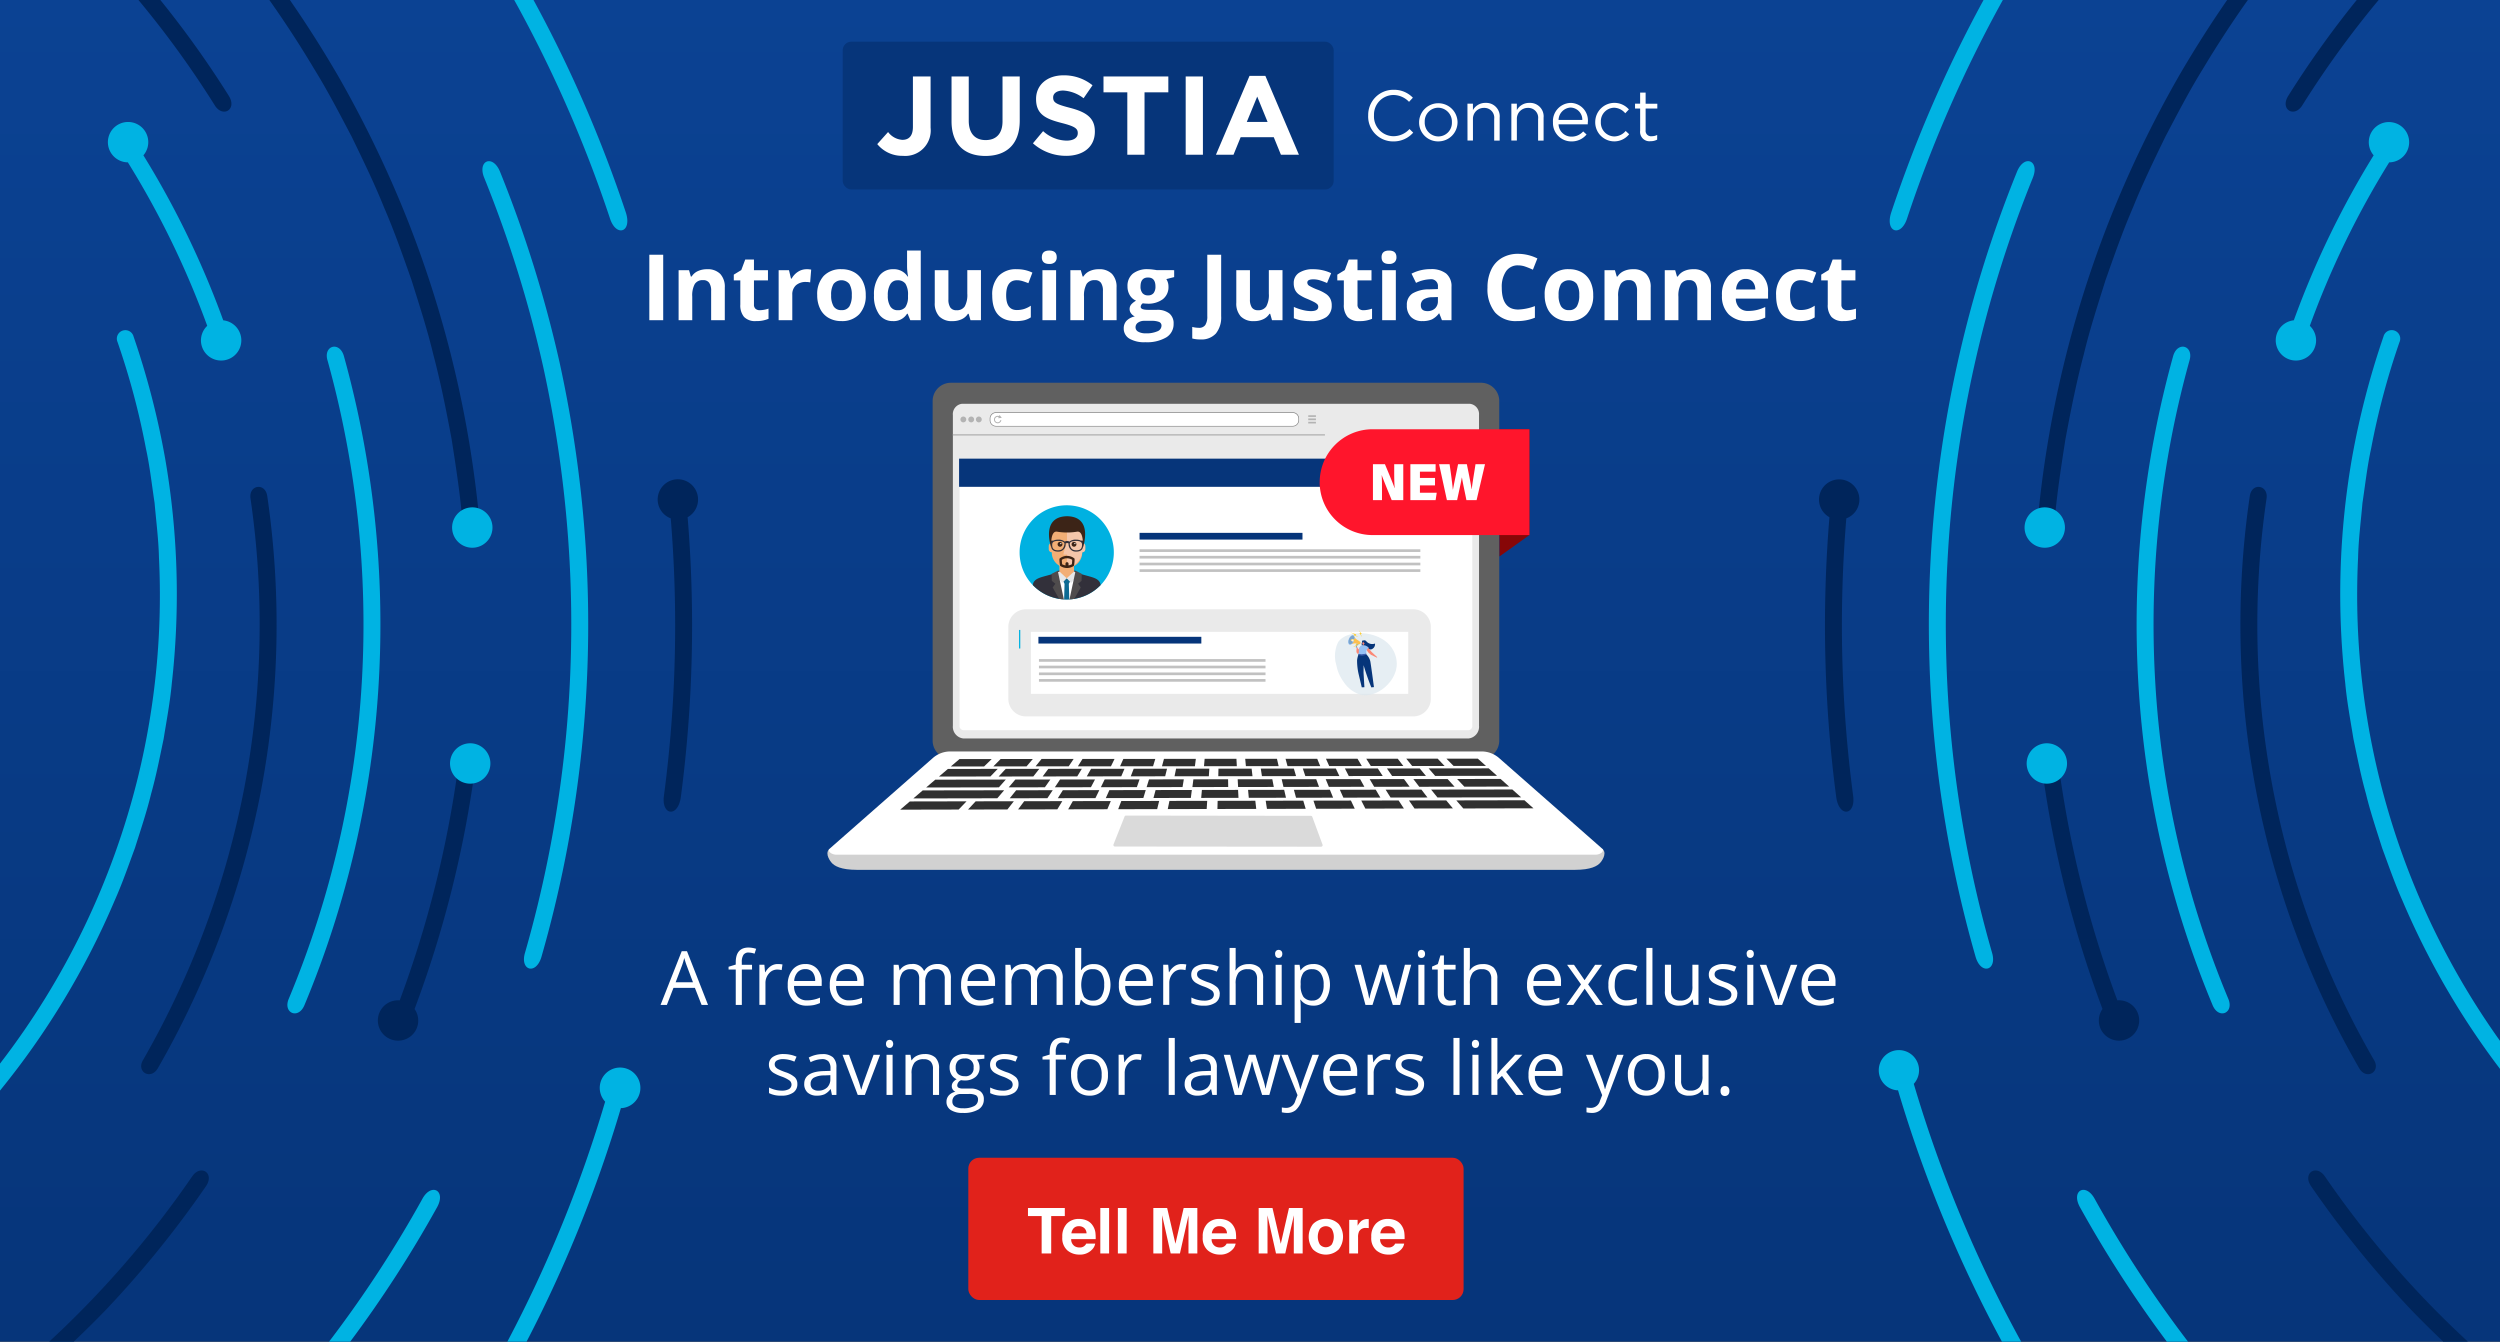 <svg xmlns="http://www.w3.org/2000/svg" viewBox="0 0 600 322"><rect x="0" y="0" width="600" height="322" fill="#333333" stroke="none"/><defs><linearGradient id="a" x1="300" y1="-3483.93" x2="300" y2="-3161.93" gradientTransform="matrix(1 0 0 -1 0 -3161.93)" gradientUnits="userSpaceOnUse"><stop offset="0" stop-color="#06357a"/><stop offset="1" stop-color="#0b4293"/></linearGradient></defs><path fill="url(#a)" d="M0 0h600v322H0z"/><path d="M487.868 42.7a285.441 285.441 0 0 0-9.794 185.9c1.314 4.288-2.564 5.508-3.905 1.128A289.447 289.447 0 0 1 484.1 41.167c1.756-4.229 5.491-2.625 3.767 1.529M525.485 86.5a236.823 236.823 0 0 0-8.223 77.234 232.216 232.216 0 0 0 17.529 75.979c1.443 3.4-2.272 5.044-3.752 1.562a236.224 236.224 0 0 1-17.835-77.3 240.869 240.869 0 0 1 8.366-78.566c1.079-3.623 4.972-2.451 3.915 1.093" fill="#00b3e3"/><path d="M543.973 119.635a208.815 208.815 0 0 0 25.78 134.752c1.7 2.817-1.773 4.931-3.521 2.032a212.888 212.888 0 0 1-26.281-137.367c.487-3.334 4.5-2.671 4.022.583" fill="#00255b"/><path d="M573.927 29.329a4.831 4.831 0 0 0-4.25 7.945 215.09 215.09 0 0 0-19.16 39.6 4.841 4.841 0 0 0-.073 9.622 4.843 4.843 0 0 0 5.385-4.233 4.82 4.82 0 0 0-1.471-4.061 211.188 211.188 0 0 1 19.046-39.236 4.833 4.833 0 0 0 .522-9.633z" fill="#00b3e3"/><path d="M441.981 115.086a4.842 4.842 0 0 0-2.916 9.047 315.4 315.4 0 0 0 1.643 67.264c.736 4.929 4.751 4.293 4.029-.539a311.389 311.389 0 0 1-1.617-66.451 4.825 4.825 0 0 0 3.1-3.933 4.845 4.845 0 0 0-4.239-5.388zM509.138 240.1a4.939 4.939 0 0 0-.971-.018 261.069 261.069 0 0 1-14.009-55.841h.009c-.473-4.07-4.513-3.612-4.029.539a265.216 265.216 0 0 0 14.462 57.384 4.789 4.789 0 0 0-.847 2.175 4.844 4.844 0 0 0 4.235 5.386 4.845 4.845 0 0 0 1.149-9.622z" fill="#00255b"/><path d="M116.225 42.7a290.674 290.674 0 0 1 14.131 45.279 292.732 292.732 0 0 1 6.342 46.67 284.831 284.831 0 0 1-10.679 93.951c-1.314 4.288 2.564 5.508 3.905 1.128a288.9 288.9 0 0 0 10.833-95.3 296.8 296.8 0 0 0-6.433-47.328 294.536 294.536 0 0 0-14.333-45.929c-1.755-4.229-5.491-2.625-3.766 1.529M78.608 86.5a236.85 236.85 0 0 1 8.223 77.234 232.194 232.194 0 0 1-17.531 75.98c-1.444 3.4 2.272 5.044 3.752 1.562a236.224 236.224 0 0 0 17.835-77.3 240.869 240.869 0 0 0-8.366-78.566c-1.079-3.623-4.972-2.451-3.915 1.093" fill="#00b3e3"/><path d="M60.12 119.635a209.715 209.715 0 0 1-1.5 69.51 211.358 211.358 0 0 1-24.28 65.242c-1.7 2.817 1.773 4.931 3.52 2.032a215.413 215.413 0 0 0 24.753-66.51 213.748 213.748 0 0 0 1.529-70.857c-.487-3.334-4.5-2.671-4.022.583" fill="#00255b"/><path d="M57.885 81.119a4.841 4.841 0 0 0-4.307-4.241 215.238 215.238 0 0 0-19.162-39.6 4.846 4.846 0 1 0-3.729 1.689A211 211 0 0 1 49.734 78.2a4.821 4.821 0 0 0-1.472 4.057 4.845 4.845 0 0 0 9.623-1.145z" fill="#00b3e3"/><path d="M167.5 119.322a4.845 4.845 0 1 0-6.524 5.084 311.462 311.462 0 0 1-1.617 66.452c-.723 4.832 3.293 5.468 4.029.539a315.463 315.463 0 0 0 1.643-67.264 4.843 4.843 0 0 0 2.469-4.811zm-57.567 64.922a261.113 261.113 0 0 1-14 55.841 4.935 4.935 0 0 0-.978.018 4.845 4.845 0 0 0 1.149 9.622 4.807 4.807 0 0 0 3.392-7.554 265.153 265.153 0 0 0 14.465-57.388c.485-4.151-3.555-4.609-4.028-.539z" fill="#00255b"/><path d="M496.055 183.809a4.845 4.845 0 1 0-5.386 4.236 4.844 4.844 0 0 0 5.385-4.235m-388.016-.001a4.845 4.845 0 1 1 5.386 4.236 4.844 4.844 0 0 1-5.385-4.235m-68.398-73.737a195.527 195.527 0 0 0-7.583-29.3 2.04 2.04 0 1 0-3.952 1.015 2.13 2.13 0 0 0 .108.312 180.28 180.28 0 0 1 6.813 25.56c.942 4.313 1.41 8.7 2.074 13.047.379 4.387.953 8.756 1.052 13.17a183.719 183.719 0 0 1-5.018 52.553A185.06 185.06 0 0 1 0 255.265v6.474a189.446 189.446 0 0 0 27.517-45.606c1.844-4.12 3.308-8.394 4.875-12.624 1.354-4.306 2.805-8.583 3.871-12.974 1.227-4.348 2.081-8.786 3.009-13.2.715-4.455 1.563-8.9 1.969-13.4a190.73 190.73 0 0 0-1.6-53.862z" fill="#00b3e3"/><path d="M17.707 322c2.619-2.5 5.2-5.036 7.716-7.646a245.014 245.014 0 0 0 24.027-29.686c2.114-3.122-1.283-5.355-3.351-2.3A234.584 234.584 0 0 1 11.794 322z" fill="#00255b"/><path d="M84.047 322a284.57 284.57 0 0 0 20.874-32.3c2.186-4-1.405-5.9-3.553-1.974A280.617 280.617 0 0 1 78.969 322zm61.188-57.6a312.275 312.275 0 0 1-23.474 57.6h4.614a316.431 316.431 0 0 0 22.641-56.058c.117 0 .231.008.349-.006a4.877 4.877 0 1 0-4.131-1.538z" fill="#00b3e3"/><path d="M38.483 0h-5.257a232.237 232.237 0 0 1 18.288 25.231c1.921 3.155 5.415 1.076 3.444-2.16A236.215 236.215 0 0 0 38.483 0zm59.156 52.364a271.385 271.385 0 0 0-16.469-34.1Q75.733 8.9 69.574 0H64.64q5.675 8.019 10.717 16.466c3.275 5.28 6.133 10.813 9.033 16.31 2.713 5.595 5.443 11.187 7.764 16.96 2.475 5.711 4.521 11.583 6.594 17.443 1.854 5.921 3.8 11.838 5.235 17.865 1.788 6.719 3.126 13.51 4.4 20.315 1.069 6.818 2.122 13.641 2.675 20.522.369 4.039 4.425 3.758 4.047-.374a263.828 263.828 0 0 0-17.466-73.143z" fill="#00255b"/><path d="M128.041 0h-4.632a309.476 309.476 0 0 1 22.958 52.347c1.463 4.652 5.352 3.467 3.859-1.277A313.564 313.564 0 0 0 128.041 0zm348.011 0a313.478 313.478 0 0 0-22.185 51.07c-1.493 4.744 2.395 5.929 3.859 1.277A309.476 309.476 0 0 1 480.684 0z" fill="#00b3e3"/><path d="M534.516 0q-6.144 8.9-11.593 18.263a271.385 271.385 0 0 0-16.469 34.1 263.824 263.824 0 0 0-17.463 73.143c-.378 4.132 3.678 4.413 4.047.374.553-6.881 1.606-13.7 2.675-20.522 1.274-6.805 2.612-13.6 4.4-20.315 1.435-6.027 3.381-11.944 5.235-17.865 2.073-5.86 4.119-11.732 6.594-17.443 2.321-5.773 5.051-11.365 7.764-16.96 2.9-5.5 5.757-11.03 9.033-16.31Q533.8 8.022 539.483 0zm31.098 0a236.215 236.215 0 0 0-16.475 23.071c-1.972 3.236 1.522 5.315 3.444 2.16A232.38 232.38 0 0 1 570.872 0z" fill="#00255b"/><path d="M495.552 127.186a4.845 4.845 0 1 0-5.386 4.236 4.843 4.843 0 0 0 5.384-4.234m-387.01-.002a4.845 4.845 0 1 1 5.386 4.236 4.844 4.844 0 0 1-5.385-4.236M600 249.805a184.088 184.088 0 0 1-34.061-115.928c.1-4.414.674-8.783 1.053-13.17.664-4.352 1.132-8.734 2.074-13.047a180.28 180.28 0 0 1 6.813-25.56 1.951 1.951 0 0 0 .114-.33 2.04 2.04 0 0 0-3.956-1 195.527 195.527 0 0 0-7.583 29.3 190.767 190.767 0 0 0-1.6 53.862c.407 4.5 1.255 8.945 1.97 13.4.928 4.414 1.781 8.852 3.009 13.2 1.066 4.391 2.517 8.668 3.871 12.974 1.567 4.23 3.031 8.5 4.875 12.624A189.4 189.4 0 0 0 600 256.535zm-144.825 11.858c.119.014.233 0 .351.006A316.267 316.267 0 0 0 480.463 322h4.614a312.273 312.273 0 0 1-25.77-61.876 4.835 4.835 0 1 0-4.132 1.539zM520.046 322h5.079a280.507 280.507 0 0 1-22.4-34.278c-2.153-3.926-5.739-2.026-3.553 1.974A284.57 284.57 0 0 0 520.046 322z" fill="#00b3e3"/><path d="M578.669 314.352c2.512 2.611 5.1 5.147 7.718 7.648h5.913a234.584 234.584 0 0 1-34.306-39.634c-2.068-3.055-5.465-.822-3.352 2.3a245.117 245.117 0 0 0 24.027 29.686z" fill="#00255b"/><rect x="202.244" y="10" width="117.843" height="35.479" rx="2.075" fill="#06357a"/><path d="M236.5 37.427c-5.046 0-8.132-2.817-8.132-8.35V18.35h4.132v10.629c0 3.055 1.53 4.641 4.053 4.641s4.053-1.529 4.053-4.509V18.35h4.132v10.59c0 5.7-3.193 8.487-8.238 8.487zm-19.811-.027a7.683 7.683 0 0 1-6.146-2.816l2.6-2.9a4.63 4.63 0 0 0 3.434 1.879c1.558 0 2.523-.939 2.523-3.114V18.35h4.24v12.291a6.111 6.111 0 0 1-6.656 6.759zm39.184 0a11.943 11.943 0 0 1-7.971-3.006l2.444-2.924a8.622 8.622 0 0 0 5.609 2.281c1.69 0 2.71-.67 2.71-1.772v-.053c0-1.047-.643-1.583-3.784-2.389-3.784-.965-6.225-2.012-6.225-5.743v-.053c0-3.409 2.737-5.664 6.574-5.664a10.87 10.87 0 0 1 6.977 2.389l-2.147 3.114a8.8 8.8 0 0 0-4.887-1.851c-1.583 0-2.416.723-2.416 1.629v.055c0 1.234.815 1.629 4.053 2.468 3.811.994 5.957 2.363 5.957 5.636v.071c0 3.719-2.843 5.812-6.894 5.812zm18.814-15.244v14.977h-4.132V22.156h-5.717V18.35H280.4v3.81zm9.878 14.977V18.35h4.135v18.787zm22.854 0L305.7 32.92h-7.94l-1.719 4.213h-4.214l8.053-18.921h3.81l8.051 18.921zm-5.688-13.956l-2.5 6.091h4.99z" fill="#fff"/><path d="M328.368 27.777v-.034a6.036 6.036 0 0 1 5.875-6.194h.175a6.235 6.235 0 0 1 4.67 1.9l-.922.991a5.217 5.217 0 0 0-3.766-1.64 4.7 4.7 0 0 0-4.642 4.75v.195a4.726 4.726 0 0 0 4.5 4.94l.152.005a5.208 5.208 0 0 0 3.87-1.727l.89.871a6.237 6.237 0 0 1-4.792 2.106 5.976 5.976 0 0 1-6.021-5.93v-.231zm12.217 1.571v-.035a4.613 4.613 0 0 1 9.224-.035v.035a4.6 4.6 0 0 1-4.568 4.621h-.07a4.533 4.533 0 0 1-4.586-4.48v-.106zm7.871 0v-.035a3.346 3.346 0 0 0-3.227-3.461h-.058a3.259 3.259 0 0 0-3.238 3.279v.177a3.321 3.321 0 0 0 3.2 3.438h.062a3.259 3.259 0 0 0 3.263-3.254c.002-.047 0-.092-.002-.144zm3.731-4.463h1.318v1.54a3.354 3.354 0 0 1 3.028-1.729 3.234 3.234 0 0 1 3.4 3.06 3.131 3.131 0 0 1-.011.484v5.5h-1.317v-5.177a2.358 2.358 0 0 0-2.026-2.649 2.251 2.251 0 0 0-.418-.018 2.6 2.6 0 0 0-2.653 2.551v5.285H352.2zm10.54 0h1.317v1.54a3.35 3.35 0 0 1 3.029-1.729 3.235 3.235 0 0 1 3.4 3.06 3.4 3.4 0 0 1-.011.484v5.5h-1.318v-5.177a2.358 2.358 0 0 0-2.026-2.649 2.244 2.244 0 0 0-.418-.018 2.6 2.6 0 0 0-2.652 2.551v5.285h-1.326zm14.443 7.906a3.663 3.663 0 0 0 2.79-1.25l.815.737a4.57 4.57 0 0 1-3.646 1.66 4.4 4.4 0 0 1-4.418-4.383v-.238a4.368 4.368 0 0 1 4.107-4.615q.067 0 .135-.006a4.218 4.218 0 0 1 4.15 4.285c0 .133-.011.267-.026.4s0 .257-.016.462h-7.011a3.091 3.091 0 0 0 3.12 2.949zm2.585-4a2.9 2.9 0 0 0-2.823-2.977 3.056 3.056 0 0 0-2.876 2.977zm3.1.561v-.035a4.609 4.609 0 0 1 8.077-3.055l-.873.925a3.572 3.572 0 0 0-2.687-1.334 3.257 3.257 0 0 0-3.169 3.345v.111a3.3 3.3 0 0 0 3.167 3.437h.091a3.649 3.649 0 0 0 2.7-1.318l.839.786a4.575 4.575 0 0 1-8.147-2.874zm10.78 2.036v-5.34h-1.225v-1.163h1.222V22.22h1.318v2.669h2.806v1.163h-2.806v5.169a1.308 1.308 0 0 0 1.488 1.471 2.774 2.774 0 0 0 1.283-.308v1.13a3.317 3.317 0 0 1-1.59.375 2.251 2.251 0 0 1-2.5-1.97 2.227 2.227 0 0 1 .001-.535z" fill="#fff" style="isolation:isolate"/><path d="M155.839 76.849V61.144h3.33v15.705zm18.112 0h-3.277v-7.015a3.369 3.369 0 0 0-.462-1.949 1.678 1.678 0 0 0-1.471-.651 2.214 2.214 0 0 0-1.988.92 5.694 5.694 0 0 0-.612 3.045v5.65h-3.276V64.84h2.5l.44 1.535h.183a3.457 3.457 0 0 1 1.512-1.315 5.129 5.129 0 0 1 2.186-.447 4.2 4.2 0 0 1 3.18 1.135 4.545 4.545 0 0 1 1.085 3.269zm8.432-2.4a7.121 7.121 0 0 0 2.063-.375v2.437a7.346 7.346 0 0 1-3.008.549 3.683 3.683 0 0 1-2.863-.994 4.323 4.323 0 0 1-.9-2.98V67.3h-1.565v-1.386l1.8-1.1.945-2.535h2.095v2.561h3.362v2.46h-3.362v5.79a1.279 1.279 0 0 0 .392 1.031 1.551 1.551 0 0 0 1.041.332zm11.194-9.84a5.235 5.235 0 0 1 1.106.1l-.247 3.072a3.737 3.737 0 0 0-.967-.107 3.475 3.475 0 0 0-2.444.8 2.911 2.911 0 0 0-.875 2.256v6.113h-3.276V64.84h2.481l.483 2.019H190a4.486 4.486 0 0 1 1.509-1.627 3.722 3.722 0 0 1 2.068-.619zm14.2 6.209a6.46 6.46 0 0 1-1.547 4.588 5.611 5.611 0 0 1-4.308 1.654 6.01 6.01 0 0 1-3.05-.758 5.033 5.033 0 0 1-2.031-2.175 7.317 7.317 0 0 1-.709-3.309 6.423 6.423 0 0 1 1.536-4.576 5.644 5.644 0 0 1 4.319-1.633 6.075 6.075 0 0 1 3.051.752 5.027 5.027 0 0 1 2.03 2.16 7.235 7.235 0 0 1 .71 3.301zm-8.3 0a5.034 5.034 0 0 0 .586 2.7 2.093 2.093 0 0 0 1.906.912 2.064 2.064 0 0 0 1.886-.906 5.127 5.127 0 0 0 .574-2.7 4.958 4.958 0 0 0-.58-2.674 2.466 2.466 0 0 0-3.792-.006 4.958 4.958 0 0 0-.583 2.678zm14.814 6.242a3.9 3.9 0 0 1-3.325-1.644 7.555 7.555 0 0 1-1.209-4.555 7.553 7.553 0 0 1 1.23-4.6 4 4 0 0 1 3.39-1.651 3.921 3.921 0 0 1 3.459 1.762h.107a13.368 13.368 0 0 1-.247-2.4v-3.837h3.287v16.714h-2.514l-.633-1.558h-.14a3.749 3.749 0 0 1-3.408 1.773zm1.149-2.611a2.216 2.216 0 0 0 1.842-.73 4.255 4.255 0 0 0 .639-2.481v-.355a4.909 4.909 0 0 0-.6-2.772 2.213 2.213 0 0 0-1.939-.838 1.924 1.924 0 0 0-1.7.93 4.95 4.95 0 0 0-.607 2.7 4.707 4.707 0 0 0 .612 2.66 2 2 0 0 0 1.75.89zm17.478 2.4l-.441-1.537h-.177a3.45 3.45 0 0 1-1.493 1.3 5.088 5.088 0 0 1-2.2.457 4.2 4.2 0 0 1-3.19-1.133 4.557 4.557 0 0 1-1.075-3.261V64.84h3.277v7.013a3.368 3.368 0 0 0 .462 1.952 1.683 1.683 0 0 0 1.471.648 2.212 2.212 0 0 0 1.988-.918 5.694 5.694 0 0 0 .612-3.045v-5.65h3.276v12.009zm10.828.215q-5.608 0-5.608-6.156a6.565 6.565 0 0 1 1.526-4.678 5.72 5.72 0 0 1 4.372-1.617 8.352 8.352 0 0 1 3.738.817l-.967 2.535q-.773-.311-1.439-.51a4.626 4.626 0 0 0-1.332-.2q-2.557 0-2.557 3.631 0 3.524 2.557 3.523a5.839 5.839 0 0 0 1.751-.252 6.344 6.344 0 0 0 1.611-.789v2.8a5.248 5.248 0 0 1-1.606.7 9.03 9.03 0 0 1-2.049.196zm6.3-15.33q0-1.6 1.783-1.6t1.783 1.6a1.561 1.561 0 0 1-.446 1.188 1.872 1.872 0 0 1-1.337.424q-1.791 0-1.791-1.612zm3.416 15.115h-3.277V64.84h3.277zm14.523 0H264.7v-7.015a3.377 3.377 0 0 0-.462-1.949 1.68 1.68 0 0 0-1.472-.651 2.211 2.211 0 0 0-1.987.92 5.692 5.692 0 0 0-.613 3.045v5.65h-3.276V64.84h2.5l.44 1.535h.183a3.457 3.457 0 0 1 1.509-1.315 5.129 5.129 0 0 1 2.186-.447 4.2 4.2 0 0 1 3.18 1.135 4.545 4.545 0 0 1 1.085 3.269zM281.8 64.84v1.66l-1.881.484a3.276 3.276 0 0 1 .516 1.805 3.646 3.646 0 0 1-1.348 3.013 5.845 5.845 0 0 1-3.744 1.079l-.591-.032-.483-.054a1.088 1.088 0 0 0-.5.859q0 .71 1.805.709h2.041a4.649 4.649 0 0 1 3.013.85 3.031 3.031 0 0 1 1.037 2.492 3.7 3.7 0 0 1-1.757 3.265 9.141 9.141 0 0 1-5.043 1.161 7 7 0 0 1-3.841-.875 2.782 2.782 0 0 1-1.326-2.455 2.569 2.569 0 0 1 .677-1.817 3.841 3.841 0 0 1 1.987-1.041 2.207 2.207 0 0 1-.881-.7 1.732 1.732 0 0 1 .021-2.182 4.58 4.58 0 0 1 1.15-.9 3.235 3.235 0 0 1-1.5-1.311 3.984 3.984 0 0 1-.553-2.127 3.755 3.755 0 0 1 1.278-3.041 5.542 5.542 0 0 1 3.653-1.074 9.351 9.351 0 0 1 1.2.092c.461.06.757.105.886.135zm-9.271 13.707a1.184 1.184 0 0 0 .65 1.062A3.571 3.571 0 0 0 275 80a6.455 6.455 0 0 0 2.761-.482 1.476 1.476 0 0 0 1-1.323.934.934 0 0 0-.591-.933 4.837 4.837 0 0 0-1.825-.262h-1.7a2.559 2.559 0 0 0-1.509.424 1.307 1.307 0 0 0-.604 1.123zm1.192-9.776a2.451 2.451 0 0 0 .446 1.547 1.62 1.62 0 0 0 1.359.569 1.585 1.585 0 0 0 1.353-.569 2.518 2.518 0 0 0 .43-1.547q0-2.171-1.783-2.17-1.801-.001-1.802 2.17zm14.384 12.7a7.293 7.293 0 0 1-1.965-.237v-2.773a6.573 6.573 0 0 0 1.568.215 1.775 1.775 0 0 0 1.568-.682 3.8 3.8 0 0 0 .473-2.133V61.144h3.33v14.7a6.194 6.194 0 0 1-1.257 4.189 4.673 4.673 0 0 1-3.714 1.436zm17.177-4.62l-.44-1.537h-.172a3.462 3.462 0 0 1-1.493 1.3 5.091 5.091 0 0 1-2.2.457 4.2 4.2 0 0 1-3.191-1.133 4.557 4.557 0 0 1-1.074-3.261V64.84h3.276v7.013a3.375 3.375 0 0 0 .462 1.952 1.685 1.685 0 0 0 1.472.648 2.211 2.211 0 0 0 1.987-.918 5.694 5.694 0 0 0 .612-3.045v-5.65h3.279v12.009zm14.33-3.566a3.309 3.309 0 0 1-1.284 2.815 6.345 6.345 0 0 1-3.84.966 11.979 11.979 0 0 1-2.234-.177 8.331 8.331 0 0 1-1.73-.522v-2.709a11.426 11.426 0 0 0 2.057.721 8.35 8.35 0 0 0 2.015.289q1.782 0 1.783-1.031a.857.857 0 0 0-.236-.627 3.455 3.455 0 0 0-.817-.549q-.58-.3-1.547-.715a9.724 9.724 0 0 1-2.036-1.074 3.006 3.006 0 0 1-.945-1.133 3.741 3.741 0 0 1-.3-1.574 2.849 2.849 0 0 1 1.24-2.475 6.042 6.042 0 0 1 3.519-.877 10.018 10.018 0 0 1 4.221.945l-.988 2.364q-.9-.387-1.686-.633a5.267 5.267 0 0 0-1.6-.248q-1.45 0-1.45.785a.92.92 0 0 0 .467.762 12.8 12.8 0 0 0 2.046.957 9.592 9.592 0 0 1 2.063 1.062 3.161 3.161 0 0 1 .967 1.139 3.509 3.509 0 0 1 .318 1.537zm7.616 1.17a7.127 7.127 0 0 0 2.063-.375v2.437a7.339 7.339 0 0 1-3.008.549 3.684 3.684 0 0 1-2.863-.994 4.323 4.323 0 0 1-.9-2.98V67.3h-1.568v-1.386l1.8-1.1.945-2.535h2.103v2.561h3.362v2.46H325.8v5.79a1.281 1.281 0 0 0 .391 1.031 1.555 1.555 0 0 0 1.04.332zm4.351-12.719q0-1.6 1.783-1.6t1.783 1.6a1.561 1.561 0 0 1-.446 1.188 1.872 1.872 0 0 1-1.337.424q-1.78-.002-1.78-1.614zM335 76.849h-3.276V64.84H335zm11.064 0l-.633-1.632h-.086a4.876 4.876 0 0 1-1.7 1.445 5.515 5.515 0 0 1-2.283.4 3.693 3.693 0 0 1-2.723-.988 3.8 3.8 0 0 1-.993-2.814 3.17 3.17 0 0 1 1.337-2.821 7.755 7.755 0 0 1 4.034-1l2.084-.064v-.527a1.634 1.634 0 0 0-1.869-1.827 8.521 8.521 0 0 0-3.384.871l-1.085-2.212a9.741 9.741 0 0 1 4.6-1.086 5.735 5.735 0 0 1 3.707 1.052 3.9 3.9 0 0 1 1.289 3.2v8zm-.966-5.564l-1.268.043a4.023 4.023 0 0 0-2.127.516 1.617 1.617 0 0 0-.7 1.439q0 1.386 1.59 1.385a2.524 2.524 0 0 0 1.82-.654 2.305 2.305 0 0 0 .683-1.741zm19.271-7.6a3.391 3.391 0 0 0-2.911 1.414 6.575 6.575 0 0 0-1.031 3.936q0 5.253 3.942 5.254a12.449 12.449 0 0 0 4.007-.828v2.793a11.127 11.127 0 0 1-4.318.806 6.589 6.589 0 0 1-5.243-2.078A8.807 8.807 0 0 1 357 69.017a9.739 9.739 0 0 1 .892-4.291 6.428 6.428 0 0 1 2.561-2.824 7.572 7.572 0 0 1 3.916-.984 10.564 10.564 0 0 1 4.6 1.107l-1.074 2.707a17.808 17.808 0 0 0-1.773-.73 5.264 5.264 0 0 0-1.755-.313zm18 7.133a6.46 6.46 0 0 1-1.547 4.588 5.612 5.612 0 0 1-4.307 1.654 6.013 6.013 0 0 1-3.051-.758 5.025 5.025 0 0 1-2.03-2.175 7.3 7.3 0 0 1-.709-3.309 6.418 6.418 0 0 1 1.536-4.576 5.641 5.641 0 0 1 4.318-1.633 6.077 6.077 0 0 1 3.051.752 5.021 5.021 0 0 1 2.03 2.16 7.235 7.235 0 0 1 .711 3.301zm-8.3 0a5.044 5.044 0 0 0 .585 2.7 2.1 2.1 0 0 0 1.908.912 2.059 2.059 0 0 0 1.884-.906 5.116 5.116 0 0 0 .576-2.7 4.957 4.957 0 0 0-.581-2.674 2.466 2.466 0 0 0-3.792-.006 4.967 4.967 0 0 0-.582 2.678zm22.1 6.027h-3.276v-7.011a3.377 3.377 0 0 0-.462-1.949 1.681 1.681 0 0 0-1.472-.651 2.211 2.211 0 0 0-1.987.92 5.692 5.692 0 0 0-.613 3.045v5.65h-3.276V64.84h2.5l.44 1.535h.183a3.457 3.457 0 0 1 1.509-1.315 5.129 5.129 0 0 1 2.186-.447 4.2 4.2 0 0 1 3.18 1.135 4.545 4.545 0 0 1 1.085 3.269zm14.459 0h-3.276v-7.011a3.377 3.377 0 0 0-.462-1.949 1.681 1.681 0 0 0-1.472-.651 2.211 2.211 0 0 0-1.987.92 5.692 5.692 0 0 0-.613 3.045v5.65h-3.276V64.84h2.5l.44 1.535h.183a3.457 3.457 0 0 1 1.509-1.315 5.126 5.126 0 0 1 2.186-.447 4.2 4.2 0 0 1 3.18 1.135 4.545 4.545 0 0 1 1.085 3.269zm8.809.215a6.2 6.2 0 0 1-4.534-1.6 6.062 6.062 0 0 1-1.632-4.533 6.664 6.664 0 0 1 1.508-4.666 5.374 5.374 0 0 1 4.174-1.651 5.292 5.292 0 0 1 3.964 1.451 5.488 5.488 0 0 1 1.418 4.006v1.59h-7.745a3.152 3.152 0 0 0 .827 2.182 2.916 2.916 0 0 0 2.17.783 8.981 8.981 0 0 0 2.052-.225 10.218 10.218 0 0 0 2.019-.72v2.535a7.684 7.684 0 0 1-1.837.64 11.633 11.633 0 0 1-2.389.212zm-.462-10.119a2.08 2.08 0 0 0-1.633.66 3.053 3.053 0 0 0-.677 1.875h4.6a2.738 2.738 0 0 0-.634-1.875 2.15 2.15 0 0 0-1.661-.656zm12.9 10.119q-5.607 0-5.607-6.156a6.56 6.56 0 0 1 1.525-4.678 5.721 5.721 0 0 1 4.372-1.617 8.352 8.352 0 0 1 3.738.817l-.966 2.535q-.774-.311-1.44-.51a4.626 4.626 0 0 0-1.332-.2q-2.557 0-2.557 3.631 0 3.524 2.557 3.523a5.839 5.839 0 0 0 1.751-.252 6.344 6.344 0 0 0 1.611-.789v2.8a5.248 5.248 0 0 1-1.606.7 9.03 9.03 0 0 1-2.05.2zm11.494-2.611a7.127 7.127 0 0 0 2.063-.375v2.437a7.346 7.346 0 0 1-3.008.549 3.681 3.681 0 0 1-2.863-.994 4.323 4.323 0 0 1-.9-2.98V67.3h-1.568v-1.386l1.8-1.1.946-2.535h2.1v2.561h3.361v2.46h-3.362v5.79a1.278 1.278 0 0 0 .391 1.031 1.555 1.555 0 0 0 1.036.332z" fill="#fff"/><path d="M384.684 203.816h-185.71c-1.127 1.2.522 3.129.522 3.129.7.908 2.365 1.819 6.2 1.819h172.26c3.837 0 5.5-.911 6.2-1.819 0 0 1.649-1.933.524-3.129" fill="#d1d1d1"/><path d="M355.438 182.132H228.219a4.386 4.386 0 0 1-4.386-4.386v-81.5a4.384 4.384 0 0 1 4.384-4.384h127.221a4.384 4.384 0 0 1 4.383 4.384v81.5a4.385 4.385 0 0 1-4.383 4.385" fill="#606060"/><path d="M384.684 203.816l-24.9-21.883a6.375 6.375 0 0 0-4.2-1.585h-127.51a6.361 6.361 0 0 0-4.2 1.585l-24.91 21.883c-.125.5.232.827.623 1.03a2.606 2.606 0 0 0 1.2.282h182.071a2.617 2.617 0 0 0 1.206-.282c.386-.2.746-.53.622-1.03" fill="#fff"/><path d="M267.241 202.66l2.656-6.691a.367.367 0 0 1 .344-.232l44.367.063a.369.369 0 0 1 .346.244l2.454 6.67a.37.37 0 0 1-.221.476.362.362 0 0 1-.127.023l-49.478-.047a.371.371 0 0 1-.37-.372.384.384 0 0 1 .025-.134" fill="#dadada"/><path d="M352.77 96.908H230.884a2.492 2.492 0 0 0-2.194 2.706v74.547a2.826 2.826 0 0 0 2.488 3.067h121.3a2.827 2.827 0 0 0 2.488-3.067V99.614a2.492 2.492 0 0 0-2.2-2.706" fill="#eaeaea"/><path d="M353.35 174.161a1 1 0 0 1-.875 1.081h-121.3a1 1 0 0 1-.878-1.081v-63.975h123.057z" fill="#fff"/><path d="M276.83 191.519l.514-1.909 8.7-.016c-.1.756-.146 1.139-.245 1.908l-8.976.017m20.414-.038c-.039-.77-.06-1.15-.1-1.906l-8.682.015c-.067.748-.1 1.135-.17 1.908zm11.4-.022l-.441-1.9-8.659.013c.068.756.1 1.133.172 1.906zm2.412 0l8.9-.016-.773-1.9-8.638.016.513 1.9m20.239-.039l-1.115-1.894-8.614.013.85 1.9zm11.307-.021l-1.451-1.892-8.593.015 1.188 1.894zm9.444-1.91h-.615l-7.955.014 1.521 1.892 8.2-.016h.636l11.244-.021-2.116-1.886-10.912.019m-136.005 4.832l14.033-.031 1.9-1.973-13.612.027-2.32 1.977m16.292-.035l9.447-.021 1.546-1.971-9.165.019q-.918.987-1.832 1.973m21.43-.048l1.193-1.968-9.142.02-1.473 1.969zm12-.027l.833-1.964-9.115.019-1.115 1.966zm2.592-.006l9.368-.021c.195-.8.288-1.187.481-1.96l-9.084.019-.757 1.962m21.243-.05l.127-1.958-9.066.019c-.159.775-.24 1.168-.4 1.96zm11.894-.023c-.089-.795-.133-1.181-.222-1.954l-9.042.019-.052 1.956zm2.578-.006l9.291-.021a198.66 198.66 0 0 1-.58-1.949l-9.016.018.3 1.952m21.073-.047l-.918-1.946-8.994.018c.259.771.385 1.161.646 1.948zm2.555-.015l9.238-.021q-.63-.967-1.262-1.933l-8.968.017.992 1.947m11.79-.035l9.213-.02-1.606-1.932-8.945.017 1.338 1.943m11.706-.02l16.837-.038-2.169-1.933-16.345.033q.84.966 1.677 1.932m-85.792-2.48l9-.018.58-1.911-8.728.013-.858 1.916m-2.49 0q.465-.947.932-1.913l-8.75.014-1.206 1.917zm-20.58.039l9.049-.017 1.282-1.918-8.775.016-1.546 1.919m-23.141.039l20.159-.039 1.644-1.921-19.544.033-2.259 1.933M351.45 188.8l10.748-.017-2.062-1.84-10.437.015 1.74 1.842m-10.822.027l8.481-.013-1.67-1.842H339.2l1.415 1.845m-10.8.018l8.5-.014-1.353-1.845-8.245.011 1.088 1.848m-2.354 0l-1.017-1.848-8.266.012.759 1.849zm-10.882.017l-.68-1.852-8.288.011c.171.735.258 1.106.43 1.854zm-19.424.031l8.568-.013-.358-1.854-8.311.012c.039.734.058 1.105.1 1.855m-2.377 0l-.027-1.857-8.329.011-.235 1.859zm-19.573.031l8.614-.014.307-1.859-8.349.012-.58 1.861m-2.339 0l.642-1.863-8.369.013-.908 1.865zm-11.024.019l.982-1.867-8.393.012-1.246 1.869zm-11.052.017l1.32-1.869-8.411.012-1.589 1.871zm-11.038.018l1.66-1.873-16.927.025-2.196 1.88zM359.3 186.2l-2.012-1.793-14.41.015 1.557 1.8zm-25.2.041l8.131-.012-1.49-1.8h-7.882l1.241 1.8m-10.4.021l8.152-.011-1.171-1.8h-7.9l.92 1.8m-10.42.023l8.172-.012-.853-1.8h-7.924l.6 1.805m-10.412.021l8.192-.011-.53-1.8h-7.938c.108.717.164 1.078.276 1.809m-10.477.021l8.21-.012c-.083-.73-.123-1.092-.207-1.807h-7.957c-.017.717-.027 1.079-.046 1.811m-10.5.023l8.232-.011.118-1.811h-7.977l-.373 1.813m-10.5.021l8.253-.012.445-1.812h-8l-.7 1.816m-10.557.022l8.273-.012.773-1.815h-8.015l-1.029 1.819m-10.587.023l8.293-.012 1.1-1.818H251.6l-1.353 1.82m-10.564.024l8.311-.012 1.43-1.821h-8.054l-1.691 1.823m-1.983 0l1.755-1.823-11.956.012-2.144 1.828zm111.173-2.53h7.77l-1.966-1.751h-7.538l1.724 1.753m-9.946.008h7.787l-1.656-1.753h-7.538l1.413 1.754m-9.917.008h7.806l-1.353-1.755H327.9l1.1 1.757m-9.985.01h7.826c-.417-.711-.624-1.063-1.036-1.759h-7.578l.788 1.761m-10.007.007h7.843l-.721-1.76h-7.6c.188.7.282 1.051.476 1.762m-9.993.008h7.861l-.408-1.763h-7.615c.064.7.1 1.052.162 1.765m-10.056.008h7.88l-.093-1.765h-7.632l-.155 1.767m-10.081.009h7.9l.224-1.768h-7.65l-.475 1.77m-10.07.008h7.924l.543-1.77h-7.667l-.794 1.772m-10.126.015h7.936c.35-.715.522-1.07.864-1.772H259.8l-1.115 1.774m-10.155 0h7.957l1.185-1.774h-7.7l-1.44 1.778m-10.139.012h7.976q.751-.889 1.508-1.778h-7.722l-1.762 1.78m-10.207.008h7.994l1.834-1.78h-7.731l-2.089 1.782" fill="#303030"/><path d="M246.231 146.229h92.932a4.233 4.233 0 0 1 4.233 4.233v17.245a4.234 4.234 0 0 1-4.234 4.234h-92.931a4.234 4.234 0 0 1-4.231-4.234v-17.244a4.234 4.234 0 0 1 4.234-4.234z" fill="#eaeaea"/><path fill="#fff" d="M247.414 151.647h90.564v14.877h-90.564z"/><path d="M249.22 152.835h39.1v1.614h-39.1z" fill="#06357a"/><path d="M249.348 158.181h54.374v.646h-54.374zm0 2.225h54.374v-.646h-54.374zm0 1.633h54.374v-.646h-54.374zm0 1.577h54.374v-.646h-54.374z" fill="#c1c1c1"/><path d="M244.566 151.184h.305v4.455h-.305z" fill="#00b1e1"/><path d="M230.177 110.076H353.19v6.763H230.177zm43.317 17.811h39.1v1.613h-39.1z" fill="#06357a"/><path d="M273.494 131.83h67.39v.645h-67.39zm0 2.222h67.39v-.645h-67.39zm0 1.633h67.39v-.645h-67.39zm0 1.578h67.39v-.646h-67.39z" fill="#c1c1c1"/><path d="M310.247 102.366h-71.189a1.525 1.525 0 0 1-1.523-1.521v-.386a1.522 1.522 0 0 1 1.523-1.521h71.189a1.522 1.522 0 0 1 1.522 1.521v.386a1.521 1.521 0 0 1-1.522 1.521" fill="gray"/><path d="M239.058 99.1a1.371 1.371 0 0 0-1.367 1.367v.386a1.371 1.371 0 0 0 1.367 1.367h71.189a1.371 1.371 0 0 0 1.367-1.367v-.386a1.371 1.371 0 0 0-1.367-1.367z" fill="#fff"/><path d="M231.2 99.97a.7.7 0 1 1-.7.7.7.7 0 0 1 .7-.7m1.888 0a.7.7 0 1 0 .7.7.7.7 0 0 0-.7-.7m1.831 0a.7.7 0 1 0 .7.7.7.7 0 0 0-.7-.7m79.059-.309h1.847v.409h-1.847zm0 1.184h1.847v-.411h-1.847zm0 .793h1.847v-.41h-1.847zm-73.931-.688a.653.653 0 1 1-.844-.858.634.634 0 0 1 .473 0l-.124.29.882-.095-.547-.7-.116.273a.895.895 0 1 0 .512 1.159.75.75 0 0 0 .046-.16l-.239-.045a.76.76 0 0 1-.043.138m-11.357 3.262h89.294v.311H228.69z" fill="#b3b3b3"/><path d="M256.012 121.269a11.307 11.307 0 1 1-11.307 11.307 11.307 11.307 0 0 1 11.307-11.307" fill="#00b1e1"/><path d="M259.9 130.347l.121-1.546a3.954 3.954 0 0 0-7.885 0l.119 1.546a.707.707 0 0 0-.3.151.731.731 0 0 0-.257.557v.759a.731.731 0 0 0 .727.731 3.655 3.655 0 1 0 7.309.008v-.008a.731.731 0 0 0 .725-.731v-.759a.73.73 0 0 0-.559-.708z" fill="#f2ae75"/><path d="M264.14 140.425l-.032-.19a1.54 1.54 0 0 0-.431-.856c-.842-.937-2.974-1.1-5.317-1.975l-.208-.435h-4.282l-.208.435c-2.343.881-4.475 1.038-5.317 1.975a1.54 1.54 0 0 0-.431.856l-.032.187a11.257 11.257 0 0 0 7.372 3.422h1.514a11.265 11.265 0 0 0 7.372-3.419z" fill="#32303a"/><path d="M254.259 135.527h3.5v3.406h-3.5z" fill="#f2ae75"/><path d="M257.629 143.754l1.085-6.043-.354-.184-.131.489a2.287 2.287 0 0 1-2.175 1.7 2.5 2.5 0 0 1-2.319-1.933l-.073-.257-.332.17 1.029 6.051a10.27 10.27 0 0 0 3.27.006z" fill="#fff"/><path d="M256.012 143.882c.209 0 .412-.02.618-.031l-.108-3.737.333-.638-.843-.69-.845.69.323.638-.1 3.737c.204.011.41.031.622.031z" fill="#0c6a93"/><path fill="#e6e7e8" d="M256.012 138.786l-1.079 1.136-1.841-2.199 1.15-.58 1.77 1.643zm1.77-1.635l-1.77 1.635 1.077 1.136 1.843-2.199-1.15-.572z"/><path d="M258.733 140.09l.837-.686.056-1.676-1.474-.757-1.474 6.878a11.256 11.256 0 0 0 1.156-.127l1.551-2.741zm-6.353-2.362l.056 1.676.853.686-.652.891 1.551 2.741a11.225 11.225 0 0 0 1.14.126l-1.473-6.877z" fill="#4f4c4d"/><path d="M259.9 130.347l.121-1.546a3.912 3.912 0 0 0-3.943-3.651v5.184a15.222 15.222 0 0 0-.877 2.773h.877v3.141a4.334 4.334 0 0 0 3.655-3.711.726.726 0 0 0 .725-.729v-.759a.728.728 0 0 0-.558-.708" fill="#f6ccb8" opacity=".8"/><path d="M257.844 134.016a2.882 2.882 0 0 0-1.739-.609h-.023a2.9 2.9 0 0 0-1.74.609.3.3 0 0 0-.081.2 8.873 8.873 0 0 0 .145 1.5.3.3 0 0 0 .091.124 2.857 2.857 0 0 0 3.179 0 .285.285 0 0 0 .089-.124 8.873 8.873 0 0 0 .145-1.5.286.286 0 0 0-.081-.2m-.58 1.414a3.326 3.326 0 0 1-.8.271v-.387a.365.365 0 0 0-.729-.053.468.468 0 0 0 0 .053v.387a3.312 3.312 0 0 1-.8-.271 7.037 7.037 0 0 1-.074-1.086 2.339 2.339 0 0 1 2.472 0 7.036 7.036 0 0 1-.073 1.086" fill="#3c2415"/><path d="M254.383 130.057a.58.58 0 1 1-.557.6v-.006a.58.58 0 0 1 .557-.6" fill="#3c2417"/><path d="M254.593 130.31a.144.144 0 0 1 .149.137.145.145 0 0 1-.288.033.182.182 0 0 1 0-.033.141.141 0 0 1 .133-.149h.006" fill="#fff"/><path d="M257.74 130.057a.58.58 0 1 1-.557.6v-.006a.58.58 0 0 1 .557-.6" fill="#3c2417"/><path d="M257.951 130.31a.145.145 0 1 1 .041.287.113.113 0 0 1-.032 0 .145.145 0 0 1-.009-.288" fill="#fff"/><path d="M260.189 129.74h-.789a2.368 2.368 0 0 0-1.088-.214 2.244 2.244 0 0 0-1.649.462 1.069 1.069 0 0 0-1.117 0 2.251 2.251 0 0 0-1.647-.46 2.381 2.381 0 0 0-1.09.214h-.794v.58l.261.091a1.337 1.337 0 0 0-.039.321c0 .707.172 1.648 1.662 1.648a1.707 1.707 0 0 0 1.839-1.563v-.054a.937.937 0 0 0 .012-.346.646.646 0 0 1 .35-.078.635.635 0 0 1 .354.08.916.916 0 0 0 .011.342 1.709 1.709 0 0 0 1.792 1.621h.052c1.488 0 1.66-.939 1.66-1.646a1.283 1.283 0 0 0-.04-.321l.257-.091zm-4.734.951c-.172.831-.5 1.386-1.558 1.386-1.2 0-1.37-.651-1.37-1.353 0-.224 0-.9 1.37-.9.944 0 1.317.213 1.462.387a.549.549 0 0 1 .1.479m2.855 1.386c-1.055 0-1.386-.555-1.558-1.386a.554.554 0 0 1 .1-.481c.145-.18.518-.386 1.461-.386 1.37 0 1.37.68 1.37.9 0 .706-.166 1.353-1.37 1.353" fill="#32303a"/><path d="M256.1 123.894c-6.463.1-3.8 7.526-3.8 7.526s-.334-4.069 1.378-3.819a14.729 14.729 0 0 0 4.832 0c1.712-.25 1.378 3.819 1.378 3.819s2.665-7.426-3.8-7.526" fill="#3c2417"/><path d="M333.756 155.119c-3.093-3.9-10.437-4.12-12.592-1.024a7.547 7.547 0 0 0-.449 5.512 10.044 10.044 0 0 0 1.807 4.121 7.5 7.5 0 0 0 4.173 3.056c3.673.728 8.271-2.977 8.526-7.151a6.862 6.862 0 0 0-1.465-4.508" fill="#dce7ee" opacity=".73"/><path d="M327.852 153.835a.592.592 0 0 0-.636-.118.306.306 0 0 0-.285.069.256.256 0 0 0-.008.3 1.181 1.181 0 0 0-.136.442c0 .833 1.846 1.531 2.44 1.279a1.3 1.3 0 0 0 .773-1.353 1.887 1.887 0 0 1-2.148-.619z" fill="#06357a"/><path d="M326.362 155.313l-.36.569-.316-.693-.1-.012-.046 1.2s.055.531.373.527c.149 0 .324-.2.324-.2z" fill="#fb8875"/><path d="M326.085 154.576a.985.985 0 0 1-.126.18.166.166 0 0 1-.1.019 1.049 1.049 0 0 0-.2.37c-.022.154.067.174.042.222a.214.214 0 0 1-.247.046.143.143 0 0 1-.07-.131l.193-.565a.452.452 0 0 1-.112-.061c-.034-.054.022-.217.022-.217z" fill="#7aa4ce"/><path d="M324.326 154.64a1.719 1.719 0 0 1 1.546-.067c.155.032.466.15.607-.124a.324.324 0 0 0-.052-.422s-.194-.154-.741-.508a1.375 1.375 0 0 1-.634-.773z" fill="#fdbf50"/><path d="M323.856 154.717c.336.142.823-.253 1.086-.881s.207-1.252-.129-1.393-.822.253-1.086.881-.2 1.252.129 1.393" fill="#95c1f5"/><path d="M323.8 153.353c-.234.557-.182 1.109.116 1.235s.727-.224.966-.773.184-1.11-.114-1.235-.728.224-.966.773" fill="#7aa4ce"/><path d="M324.984 153.5l-.6-.125-.145.36.512.319.143-.288z" fill="#fff0d2"/><path d="M324.219 153.517c-.04.1-.029.194.024.219s.129-.041.17-.141.029-.194-.025-.219-.128.043-.169.141" fill="#fcc23f"/><path d="M329.121 164.971l.626-.064s-.775-5.831-.879-6.218a3.423 3.423 0 0 0-1.079-1.753l-1.677-.029a5.393 5.393 0 0 0-.414 1.568 14.446 14.446 0 0 0 .387 3.359c.16.694.74 3.125.74 3.125l.632-.025-.207-3.479.017-1.81a54.546 54.546 0 0 0 1.854 5.326z" fill="#06357a"/><path fill="#fb8875" d="M330.544 157.739l-1.369-1.285-.893-1.094-.43.489.569.772.621.541 1.42.677.082-.1z"/><path d="M328.47 155.425a2.138 2.138 0 0 0-.891-.528 4.862 4.862 0 0 0-.708-.056c-.506.087-.678.789-.719 1.191s-.046.939-.046.939l.657.184 1.123-.277.073-.86z" fill="#95c1f5"/><path d="M326.106 156.871s.156.175.674.179a3.555 3.555 0 0 0 1.108-.22l.046.249a2.227 2.227 0 0 1-1.206.261c-.688-.05-.709-.22-.709-.22z" fill="#3d5cad"/><path d="M327.219 154a.634.634 0 0 0-.238.342.694.694 0 0 0-.031.26c.007.038.085.059.229.069l.009.2a.068.068 0 0 0 .07.064h.011a.068.068 0 0 0 .064-.07l-.01-.221a.427.427 0 0 0 .105-.119 1.038 1.038 0 0 0 .079-.156v-.011a.349.349 0 0 1-.288-.358z" fill="#fb8875"/><path d="M326.9 152.924l-.663-.992.292.033-.466-.839.779 1.048-.276.01zm-1.761.7l.13-.169-1-.05.727.134-.161.158.914.091zm.134-1.177l.257-.2-1.461-.463 1.018.479-.3.17 1.31.487zm1.165 1.892l-1.094.369.114.149-.8.46 1.127-.4-.108-.149z" fill="#ffcc29"/><path d="M359.883 103.018v30.524l7.174-5.126v-25.4z" fill="#870707"/><path d="M316.718 115.718a12.7 12.7 0 0 0 12.7 12.7h37.64v-25.4h-37.632a12.7 12.7 0 0 0-12.7 12.7" fill="#ff152c"/><path d="M329.506 120.038v-8.63h2.879c1.825 4.368 2.2 5.361 2.3 5.725h.043c-.089-1.009-.118-2.488-.118-3.829v-1.9h2.176v8.63h-2.777c-1.989-4.884-2.279-5.661-2.387-5.992h-.022c.075 1.084.079 2.561.079 4.059v1.933zm14.894-3.549h-3.617v1.765h4.03l-.267 1.784h-6.057v-8.632h6.057v1.8h-3.763v1.491h3.617zm2.858 3.549l-1.875-8.63h2.517c.245 1.687.618 4.264.773 6.059h.042c.329-1.8.824-4.041 1.22-6.059h2.107c.342 1.676.856 4.123 1.134 5.963h.043c.2-1.769.727-4.689.9-5.963h2.281l-2.02 8.63h-2.439c-.336-1.753-.794-3.729-1.071-5.412h-.034c-.294 1.656-.8 3.792-1.127 5.412zM168.38 241.18l-1.6-4.086h-5.15l-1.582 4.086h-1.512l5.08-12.9h1.257l5.054 12.9zm-2.066-5.432l-1.494-3.981c-.193-.5-.392-1.123-.6-1.855a16.714 16.714 0 0 1-.554 1.855l-1.512 3.981zm14.177-3.067h-2.452v8.5h-1.459v-8.5h-1.723v-.66l1.723-.527v-.535q0-3.55 3.1-3.551a6.391 6.391 0 0 1 1.793.307l-.378 1.17a4.826 4.826 0 0 0-1.442-.274 1.4 1.4 0 0 0-1.221.549 3.07 3.07 0 0 0-.4 1.764v.623h2.452zm6.153-1.31a5.736 5.736 0 0 1 1.151.1l-.2 1.354a4.961 4.961 0 0 0-1.055-.131 2.565 2.565 0 0 0-2 .949 3.459 3.459 0 0 0-.831 2.364v5.168h-1.459v-9.633h1.2l.167 1.785h.07a4.254 4.254 0 0 1 1.292-1.451 2.909 2.909 0 0 1 1.665-.505zm7.022 9.984a4.428 4.428 0 0 1-3.371-1.3 5.037 5.037 0 0 1-1.234-3.612 5.585 5.585 0 0 1 1.147-3.7 3.808 3.808 0 0 1 3.08-1.371 3.635 3.635 0 0 1 2.865 1.191 4.569 4.569 0 0 1 1.055 3.143v.922h-6.636a3.824 3.824 0 0 0 .857 2.576 2.964 2.964 0 0 0 2.29.879 7.753 7.753 0 0 0 3.076-.651v1.3a7.8 7.8 0 0 1-1.463.479 8.362 8.362 0 0 1-1.666.144zm-.4-8.761a2.386 2.386 0 0 0-1.851.755 3.486 3.486 0 0 0-.813 2.092h5.037a3.214 3.214 0 0 0-.616-2.115 2.167 2.167 0 0 0-1.752-.732zm10.494 8.761a4.426 4.426 0 0 1-3.371-1.3 5.037 5.037 0 0 1-1.235-3.612 5.59 5.59 0 0 1 1.147-3.7 3.811 3.811 0 0 1 3.081-1.371 3.635 3.635 0 0 1 2.865 1.191 4.569 4.569 0 0 1 1.055 3.143v.922h-6.636a3.819 3.819 0 0 0 .857 2.576 2.963 2.963 0 0 0 2.289.879 7.758 7.758 0 0 0 3.077-.651v1.3a7.8 7.8 0 0 1-1.464.479 8.352 8.352 0 0 1-1.66.144zm-.4-8.761a2.386 2.386 0 0 0-1.85.755 3.486 3.486 0 0 0-.813 2.092h5.036a3.213 3.213 0 0 0-.615-2.115 2.168 2.168 0 0 0-1.749-.732zm23.379 8.586v-6.266a2.609 2.609 0 0 0-.492-1.729 1.909 1.909 0 0 0-1.529-.574 2.469 2.469 0 0 0-2.013.781 3.718 3.718 0 0 0-.651 2.409v5.379H220.6v-6.266a2.609 2.609 0 0 0-.492-1.729 1.921 1.921 0 0 0-1.538-.574 2.386 2.386 0 0 0-2.008.82 4.456 4.456 0 0 0-.637 2.7v5.053h-1.455v-9.633h1.186l.238 1.318h.07a2.862 2.862 0 0 1 1.164-1.1 3.567 3.567 0 0 1 1.684-.4 2.862 2.862 0 0 1 2.953 1.635h.07a3.071 3.071 0 0 1 1.248-1.2 3.872 3.872 0 0 1 1.863-.439 3.265 3.265 0 0 1 2.448.84 3.756 3.756 0 0 1 .813 2.685v6.284zm8.534.175a4.424 4.424 0 0 1-3.37-1.3 5.033 5.033 0 0 1-1.235-3.612 5.585 5.585 0 0 1 1.147-3.7 3.808 3.808 0 0 1 3.08-1.371 3.639 3.639 0 0 1 2.866 1.191 4.569 4.569 0 0 1 1.054 3.143v.922h-6.636a3.824 3.824 0 0 0 .857 2.576 2.965 2.965 0 0 0 2.29.879 7.753 7.753 0 0 0 3.076-.651v1.3a7.773 7.773 0 0 1-1.463.479 8.355 8.355 0 0 1-1.657.144zm-.4-8.761a2.384 2.384 0 0 0-1.85.755 3.486 3.486 0 0 0-.813 2.092h5.036a3.213 3.213 0 0 0-.615-2.115 2.171 2.171 0 0 0-1.744-.732zm18.7 8.586v-6.266a2.609 2.609 0 0 0-.492-1.729 1.909 1.909 0 0 0-1.53-.574 2.468 2.468 0 0 0-2.012.781 3.718 3.718 0 0 0-.651 2.409v5.379h-1.459v-6.266a2.609 2.609 0 0 0-.492-1.729 1.921 1.921 0 0 0-1.538-.574 2.386 2.386 0 0 0-2.008.82 4.456 4.456 0 0 0-.637 2.7v5.053h-1.459v-9.633h1.205l.237 1.318h.071a2.862 2.862 0 0 1 1.164-1.1 3.566 3.566 0 0 1 1.683-.4 2.861 2.861 0 0 1 2.953 1.635h.071a3.071 3.071 0 0 1 1.248-1.2 3.872 3.872 0 0 1 1.863-.439 3.265 3.265 0 0 1 2.448.84 3.756 3.756 0 0 1 .813 2.685v6.284zm8.947-9.791a3.584 3.584 0 0 1 2.949 1.3 6.942 6.942 0 0 1-.009 7.356 3.564 3.564 0 0 1-2.94 1.314 4.157 4.157 0 0 1-1.718-.347 3.214 3.214 0 0 1-1.305-1.067h-.106l-.307 1.239h-1.046V227.5h1.459v3.322q0 1.116-.071 2h.071a3.461 3.461 0 0 1 3.04-1.433zm-.211 1.222a2.547 2.547 0 0 0-2.153.856 6.618 6.618 0 0 0 .017 5.793 2.573 2.573 0 0 0 2.171.875 2.249 2.249 0 0 0 2-.981 5.027 5.027 0 0 0 .659-2.816 4.84 4.84 0 0 0-.659-2.805 2.335 2.335 0 0 0-2.018-.922zm10.828 8.744a4.424 4.424 0 0 1-3.37-1.3 5.033 5.033 0 0 1-1.235-3.612 5.585 5.585 0 0 1 1.147-3.7 3.808 3.808 0 0 1 3.08-1.371 3.639 3.639 0 0 1 2.866 1.191 4.569 4.569 0 0 1 1.054 3.143v.922h-6.635a3.819 3.819 0 0 0 .856 2.576 2.965 2.965 0 0 0 2.29.879 7.75 7.75 0 0 0 3.076-.651v1.3a7.773 7.773 0 0 1-1.463.479 8.355 8.355 0 0 1-1.649.144zm-.395-8.761a2.384 2.384 0 0 0-1.85.755 3.486 3.486 0 0 0-.813 2.092h5.036a3.213 3.213 0 0 0-.615-2.115 2.169 2.169 0 0 0-1.741-.732zm10.819-1.223a5.722 5.722 0 0 1 1.151.1l-.2 1.354a4.953 4.953 0 0 0-1.054-.131 2.565 2.565 0 0 0-2 .949 3.458 3.458 0 0 0-.83 2.364v5.168h-1.459v-9.633h1.2l.167 1.785h.07a4.233 4.233 0 0 1 1.292-1.451 2.908 2.908 0 0 1 1.68-.505zm9.167 7.182a2.414 2.414 0 0 1-1 2.074 4.711 4.711 0 0 1-2.812.728 6.122 6.122 0 0 1-2.989-.6V239.4a7.192 7.192 0 0 0 1.49.553 6.214 6.214 0 0 0 1.534.2 3.471 3.471 0 0 0 1.758-.365 1.256 1.256 0 0 0 .127-2.074 7.717 7.717 0 0 0-1.9-.946 10.272 10.272 0 0 1-1.912-.875 2.607 2.607 0 0 1-.844-.847 2.217 2.217 0 0 1-.276-1.133 2.162 2.162 0 0 1 .958-1.859 4.466 4.466 0 0 1 2.628-.682 7.687 7.687 0 0 1 3.041.633l-.519 1.187a6.981 6.981 0 0 0-2.628-.6 3.023 3.023 0 0 0-1.564.324 1 1 0 0 0-.527.9 1.091 1.091 0 0 0 .2.66 1.951 1.951 0 0 0 .638.518 14.265 14.265 0 0 0 1.687.713 6.306 6.306 0 0 1 2.316 1.256 2.22 2.22 0 0 1 .611 1.59zm8.965 2.627v-6.231a2.517 2.517 0 0 0-.536-1.758 2.188 2.188 0 0 0-1.679-.58 2.755 2.755 0 0 0-2.22.826 4.19 4.19 0 0 0-.7 2.707v5.036h-1.459V227.5h1.459v4.14a9 9 0 0 1-.07 1.239h.088a2.975 2.975 0 0 1 1.225-1.094 4 4 0 0 1 1.816-.4 3.723 3.723 0 0 1 2.649.839 3.539 3.539 0 0 1 .884 2.668v6.284zm4.333-12.243a.971.971 0 0 1 .246-.734.915.915 0 0 1 1.222 0 .952.952 0 0 1 .255.73.963.963 0 0 1-.255.733.848.848 0 0 1-.607.242.839.839 0 0 1-.615-.242.983.983 0 0 1-.229-.729zm1.582 12.243h-1.459v-9.633h1.459zm7.576.175a4.165 4.165 0 0 1-1.719-.347 3.218 3.218 0 0 1-1.3-1.067h-.106a12.8 12.8 0 0 1 .106 1.6v3.959h-1.459v-13.953h1.194l.2 1.318h.071a3.385 3.385 0 0 1 1.309-1.142 3.974 3.974 0 0 1 1.714-.352 3.558 3.558 0 0 1 2.957 1.31 6.971 6.971 0 0 1-.017 7.36 3.564 3.564 0 0 1-2.934 1.314zm-.211-8.744a2.587 2.587 0 0 0-2.136.817 4.2 4.2 0 0 0-.676 2.6v.326a4.82 4.82 0 0 0 .676 2.905 2.573 2.573 0 0 0 2.171.875 2.256 2.256 0 0 0 1.955-1.012 4.788 4.788 0 0 0 .708-2.785 4.62 4.62 0 0 0-.708-2.766 2.325 2.325 0 0 0-1.973-.96zm19.3 8.569l-1.767-5.651q-.166-.519-.624-2.355h-.07q-.351 1.537-.615 2.373l-1.797 5.633h-1.688l-2.628-9.633h1.529l1.419 5.529a22.306 22.306 0 0 1 .559 2.557h.07c.065-.334.168-.766.312-1.3s.268-.949.374-1.26l1.766-5.529h1.582l1.723 5.529a18.67 18.67 0 0 1 .668 2.539h.07a9.366 9.366 0 0 1 .189-.975q.153-.659 1.833-7.093h1.512l-2.664 9.633zm6.012-12.243a.971.971 0 0 1 .246-.734.915.915 0 0 1 1.222 0 .956.956 0 0 1 .254.73.966.966 0 0 1-.254.733.85.85 0 0 1-.607.242.839.839 0 0 1-.615-.242.983.983 0 0 1-.231-.729zm1.582 12.243h-1.459v-9.633h1.459zm6.2-1.028a4.653 4.653 0 0 0 .747-.058 4.818 4.818 0 0 0 .571-.118v1.116a2.717 2.717 0 0 1-.7.189 5.335 5.335 0 0 1-.83.074q-2.794 0-2.8-2.943v-5.731H343.7v-.7l1.38-.607.615-2.057h.844v2.233h2.8v1.134h-2.8v5.668a1.95 1.95 0 0 0 .413 1.336 1.436 1.436 0 0 0 1.138.464zm9.835 1.028v-6.231a2.517 2.517 0 0 0-.536-1.758 2.188 2.188 0 0 0-1.679-.58 2.755 2.755 0 0 0-2.22.826 4.184 4.184 0 0 0-.7 2.707v5.036h-1.459V227.5h1.459v4.14a9 9 0 0 1-.07 1.239h.088a2.975 2.975 0 0 1 1.225-1.094 4 4 0 0 1 1.816-.4 3.723 3.723 0 0 1 2.649.839 3.539 3.539 0 0 1 .884 2.668v6.284zm13.2.175a4.426 4.426 0 0 1-3.371-1.3 5.037 5.037 0 0 1-1.234-3.612 5.584 5.584 0 0 1 1.146-3.7 3.811 3.811 0 0 1 3.081-1.371 3.635 3.635 0 0 1 2.865 1.191 4.569 4.569 0 0 1 1.055 3.143v.922h-6.636a3.824 3.824 0 0 0 .857 2.576 2.964 2.964 0 0 0 2.29.879 7.753 7.753 0 0 0 3.076-.651v1.3a7.8 7.8 0 0 1-1.464.479 8.352 8.352 0 0 1-1.641.144zm-.4-8.761a2.386 2.386 0 0 0-1.85.755 3.486 3.486 0 0 0-.813 2.092h5.061a3.214 3.214 0 0 0-.616-2.115 2.168 2.168 0 0 0-1.754-.732zm8.746 3.656l-3.349-4.7h1.661l2.54 3.691 2.531-3.691h1.669l-3.349 4.7 3.525 4.93h-1.653l-2.7-3.9-2.724 3.9h-1.653zm10.96 5.1a4.108 4.108 0 0 1-3.24-1.287 5.293 5.293 0 0 1-1.146-3.642 5.465 5.465 0 0 1 1.164-3.737 4.193 4.193 0 0 1 3.318-1.318 6.628 6.628 0 0 1 1.389.15 4.585 4.585 0 0 1 1.09.352l-.449 1.238a6.944 6.944 0 0 0-1.054-.32 4.771 4.771 0 0 0-1.011-.127q-2.935 0-2.935 3.744a4.463 4.463 0 0 0 .715 2.725 2.5 2.5 0 0 0 2.123.949 6.488 6.488 0 0 0 2.47-.52v1.293a5.261 5.261 0 0 1-2.406.505zm6.178-.175h-1.459V227.5h1.459zm4.465-9.633v6.25a2.517 2.517 0 0 0 .536 1.758 2.188 2.188 0 0 0 1.679.58 2.738 2.738 0 0 0 2.21-.827 4.167 4.167 0 0 0 .7-2.7v-5.062h1.459v9.633h-1.2l-.211-1.291h-.079a2.914 2.914 0 0 1-1.244 1.089 4.178 4.178 0 0 1-1.815.377 3.681 3.681 0 0 1-2.632-.834 3.553 3.553 0 0 1-.874-2.672v-6.3zm15.891 7.006a2.414 2.414 0 0 1-1 2.074 4.714 4.714 0 0 1-2.813.728 6.12 6.12 0 0 1-2.988-.6v-1.35a7.2 7.2 0 0 0 1.489.553 6.22 6.22 0 0 0 1.534.2 3.469 3.469 0 0 0 1.758-.365 1.256 1.256 0 0 0 .127-2.074 7.706 7.706 0 0 0-1.9-.946 10.241 10.241 0 0 1-1.912-.875 2.607 2.607 0 0 1-.844-.847 2.207 2.207 0 0 1-.276-1.133 2.162 2.162 0 0 1 .958-1.859 4.462 4.462 0 0 1 2.628-.682 7.69 7.69 0 0 1 3.041.633l-.519 1.187a6.989 6.989 0 0 0-2.628-.6 3.02 3.02 0 0 0-1.564.324 1 1 0 0 0-.528.9 1.092 1.092 0 0 0 .2.66 1.935 1.935 0 0 0 .637.518 14.3 14.3 0 0 0 1.688.713 6.3 6.3 0 0 1 2.315 1.256 2.217 2.217 0 0 1 .625 1.59zm2.25-9.616a.971.971 0 0 1 .246-.734.915.915 0 0 1 1.222 0 .956.956 0 0 1 .254.73.966.966 0 0 1-.254.733.85.85 0 0 1-.607.242.839.839 0 0 1-.615-.242.983.983 0 0 1-.218-.724zm1.608 12.248h-1.459v-9.633h1.459zm5.2 0l-3.656-9.633h1.564l2.074 5.713a26.988 26.988 0 0 1 .826 2.6h.071a19.524 19.524 0 0 1 .61-1.93q.514-1.461 2.308-6.384h1.564l-3.656 9.633zm10.977.175a4.429 4.429 0 0 1-3.371-1.3 5.037 5.037 0 0 1-1.234-3.612 5.59 5.59 0 0 1 1.146-3.7 3.811 3.811 0 0 1 3.081-1.371 3.636 3.636 0 0 1 2.866 1.191 4.569 4.569 0 0 1 1.054 3.143v.922h-6.635a3.819 3.819 0 0 0 .856 2.576 2.965 2.965 0 0 0 2.29.879 7.75 7.75 0 0 0 3.076-.651v1.3a7.781 7.781 0 0 1-1.464.479 8.338 8.338 0 0 1-1.66.144zm-.4-8.761a2.386 2.386 0 0 0-1.851.755 3.486 3.486 0 0 0-.812 2.092h5.036a3.213 3.213 0 0 0-.615-2.115 2.168 2.168 0 0 0-1.748-.732zm-245.21 27.558a2.411 2.411 0 0 1-1 2.074 4.707 4.707 0 0 1-2.813.73 6.107 6.107 0 0 1-2.988-.607V261a7.251 7.251 0 0 0 1.49.554 6.251 6.251 0 0 0 1.533.2 3.48 3.48 0 0 0 1.758-.364 1.257 1.257 0 0 0 .128-2.075 7.707 7.707 0 0 0-1.9-.945 10.241 10.241 0 0 1-1.912-.875 2.6 2.6 0 0 1-.844-.848 2.214 2.214 0 0 1-.276-1.133 2.16 2.16 0 0 1 .958-1.859 4.462 4.462 0 0 1 2.628-.681 7.689 7.689 0 0 1 3.041.632l-.519 1.187a6.972 6.972 0 0 0-2.628-.6 3.029 3.029 0 0 0-1.564.325 1.006 1.006 0 0 0-.528.9 1.091 1.091 0 0 0 .2.659 1.947 1.947 0 0 0 .637.519 14.35 14.35 0 0 0 1.688.712 6.314 6.314 0 0 1 2.316 1.256 2.22 2.22 0 0 1 .595 1.588zm8.3 2.628l-.29-1.371h-.077a4.046 4.046 0 0 1-1.437 1.227 4.41 4.41 0 0 1-1.788.32 3.219 3.219 0 0 1-2.246-.738 2.7 2.7 0 0 1-.813-2.1q0-2.917 4.667-3.059l1.635-.052v-.6a2.448 2.448 0 0 0-.488-1.675 2.01 2.01 0 0 0-1.56-.54 6.36 6.36 0 0 0-2.725.738l-.448-1.116a6.838 6.838 0 0 1 1.56-.606 6.736 6.736 0 0 1 1.7-.22 3.669 3.669 0 0 1 2.553.765 3.191 3.191 0 0 1 .831 2.452v6.574zm-3.3-1.028a2.962 2.962 0 0 0 2.14-.747 2.767 2.767 0 0 0 .778-2.092v-.87l-1.459.061a5.315 5.315 0 0 0-2.51.541 1.632 1.632 0 0 0-.769 1.49 1.505 1.505 0 0 0 .479 1.2 1.992 1.992 0 0 0 1.342.417zm9.492 1.028l-3.656-9.633h1.564l2.074 5.713a26.882 26.882 0 0 1 .826 2.6h.071a19.545 19.545 0 0 1 .611-1.93q.513-1.462 2.307-6.385h1.564l-3.656 9.633zm6.785-12.243a.967.967 0 0 1 .246-.733.91.91 0 0 1 1.222 0 1.177 1.177 0 0 1 0 1.463.849.849 0 0 1-.607.243.84.84 0 0 1-.615-.243.983.983 0 0 1-.245-.73zm1.582 12.243h-1.459v-9.633h1.459zm9.686 0v-6.231a2.513 2.513 0 0 0-.537-1.758 2.182 2.182 0 0 0-1.678-.58 2.769 2.769 0 0 0-2.215.817 4.126 4.126 0 0 0-.7 2.7v5.054h-1.459v-9.633h1.186l.238 1.319h.07a2.989 2.989 0 0 1 1.257-1.1 4.092 4.092 0 0 1 1.8-.39 3.661 3.661 0 0 1 2.619.839 3.572 3.572 0 0 1 .879 2.685v6.284zm12.339-9.633v.923l-1.784.211a3.125 3.125 0 0 1 .633 1.925 2.848 2.848 0 0 1-.967 2.259 3.9 3.9 0 0 1-2.654.843 4.416 4.416 0 0 1-.809-.07 1.435 1.435 0 0 0-.931 1.239.627.627 0 0 0 .325.584 2.361 2.361 0 0 0 1.116.19h1.7a3.822 3.822 0 0 1 2.4.659 2.288 2.288 0 0 1 .839 1.916 2.732 2.732 0 0 1-1.283 2.438 6.861 6.861 0 0 1-3.744.84 5.115 5.115 0 0 1-2.914-.7 2.271 2.271 0 0 1-1.023-1.986 2.232 2.232 0 0 1 .562-1.521 2.871 2.871 0 0 1 1.582-.87 1.527 1.527 0 0 1-.62-.518 1.374 1.374 0 0 1-.25-.818 1.557 1.557 0 0 1 .281-.923 2.976 2.976 0 0 1 .888-.764 2.6 2.6 0 0 1-1.217-1.046 3.07 3.07 0 0 1-.471-1.688 3.114 3.114 0 0 1 .95-2.438 3.87 3.87 0 0 1 2.689-.857 4.894 4.894 0 0 1 1.362.175zm-7.681 11.25a1.309 1.309 0 0 0 .659 1.187 3.642 3.642 0 0 0 1.89.4 5.265 5.265 0 0 0 2.72-.55 1.68 1.68 0 0 0 .883-1.489 1.178 1.178 0 0 0-.483-1.085 3.746 3.746 0 0 0-1.82-.3h-1.749a2.3 2.3 0 0 0-1.546.475 1.693 1.693 0 0 0-.553 1.365zm.791-8.165a1.962 1.962 0 0 0 .571 1.53 2.284 2.284 0 0 0 1.591.518 1.861 1.861 0 0 0 2.136-2.074 1.915 1.915 0 0 0-2.162-2.171 2.14 2.14 0 0 0-1.582.554 2.226 2.226 0 0 0-.553 1.643zm15.082 3.92a2.411 2.411 0 0 1-1 2.074 4.707 4.707 0 0 1-2.813.73 6.107 6.107 0 0 1-2.988-.607V261a7.273 7.273 0 0 0 1.49.554 6.253 6.253 0 0 0 1.534.2 3.479 3.479 0 0 0 1.757-.364 1.256 1.256 0 0 0 .128-2.075 7.688 7.688 0 0 0-1.9-.945 10.241 10.241 0 0 1-1.912-.875 2.586 2.586 0 0 1-.843-.848 2.2 2.2 0 0 1-.277-1.133 2.16 2.16 0 0 1 .958-1.859 4.462 4.462 0 0 1 2.628-.681 7.689 7.689 0 0 1 3.041.632l-.519 1.187a6.972 6.972 0 0 0-2.628-.6 3.029 3.029 0 0 0-1.564.325 1.006 1.006 0 0 0-.528.9 1.091 1.091 0 0 0 .2.659 1.947 1.947 0 0 0 .637.519 14.35 14.35 0 0 0 1.688.712 6.314 6.314 0 0 1 2.316 1.256 2.22 2.22 0 0 1 .596 1.588zm11.39-5.871h-2.452v8.5h-1.459v-8.5H250.2v-.659l1.722-.527v-.537q0-3.55 3.1-3.55a6.385 6.385 0 0 1 1.793.307l-.378 1.169a4.847 4.847 0 0 0-1.441-.272 1.405 1.405 0 0 0-1.222.549 3.065 3.065 0 0 0-.4 1.762v.624h2.452zm10.073 3.674a5.317 5.317 0 0 1-1.187 3.679 4.181 4.181 0 0 1-3.278 1.322 4.337 4.337 0 0 1-2.294-.607 4 4 0 0 1-1.547-1.74 6.067 6.067 0 0 1-.545-2.654 5.306 5.306 0 0 1 1.178-3.669 4.164 4.164 0 0 1 3.269-1.314 4.077 4.077 0 0 1 3.213 1.344 5.293 5.293 0 0 1 1.192 3.639zm-7.339 0a4.572 4.572 0 0 0 .738 2.812 2.93 2.93 0 0 0 4.346 0 4.551 4.551 0 0 0 .743-2.817 4.474 4.474 0 0 0-.743-2.79 2.609 2.609 0 0 0-2.193-.954 2.568 2.568 0 0 0-2.162.94 4.53 4.53 0 0 0-.728 2.809zm14.291-4.983a5.729 5.729 0 0 1 1.151.1l-.2 1.354a4.961 4.961 0 0 0-1.055-.132 2.566 2.566 0 0 0-2 .949 3.46 3.46 0 0 0-.831 2.364v5.168h-1.459v-9.633h1.2l.167 1.784h.071a4.239 4.239 0 0 1 1.292-1.45 2.905 2.905 0 0 1 1.665-.504zm9.088 9.808h-1.459V249.1h1.459zm9.018 0l-.29-1.371h-.074a4.046 4.046 0 0 1-1.437 1.227 4.41 4.41 0 0 1-1.788.32 3.219 3.219 0 0 1-2.246-.738 2.7 2.7 0 0 1-.813-2.1q0-2.917 4.667-3.059l1.635-.052v-.6a2.448 2.448 0 0 0-.488-1.675 2.01 2.01 0 0 0-1.56-.54 6.353 6.353 0 0 0-2.724.738l-.449-1.116a6.838 6.838 0 0 1 1.56-.606 6.736 6.736 0 0 1 1.7-.22 3.667 3.667 0 0 1 2.553.765 3.191 3.191 0 0 1 .831 2.452v6.574zm-3.3-1.028a2.962 2.962 0 0 0 2.14-.747 2.767 2.767 0 0 0 .778-2.092v-.87l-1.459.061a5.315 5.315 0 0 0-2.51.541 1.629 1.629 0 0 0-.768 1.49 1.5 1.5 0 0 0 .478 1.2 1.992 1.992 0 0 0 1.346.417zm15.249 1.028l-1.767-5.651q-.166-.519-.624-2.356h-.07q-.351 1.539-.615 2.373l-1.82 5.634h-1.687l-2.628-9.633h1.529l1.419 5.529a22.535 22.535 0 0 1 .559 2.557h.07c.065-.334.168-.765.312-1.3s.268-.95.374-1.26l1.766-5.529h1.582l1.723 5.529a18.6 18.6 0 0 1 .668 2.54h.07a9.373 9.373 0 0 1 .189-.976q.153-.659 1.833-7.093h1.511l-2.663 9.633zm4.605-9.633h1.565l2.109 5.493a21.053 21.053 0 0 1 .862 2.716h.07q.114-.448.478-1.533t2.387-6.676h1.565l-4.14 10.969a5.468 5.468 0 0 1-1.438 2.307 3.051 3.051 0 0 1-2.016.681 5.857 5.857 0 0 1-1.319-.149v-1.169a5.118 5.118 0 0 0 1.082.105 2.228 2.228 0 0 0 2.144-1.687l.536-1.371zm14.669 9.809a4.43 4.43 0 0 1-3.371-1.3 5.035 5.035 0 0 1-1.234-3.612 5.587 5.587 0 0 1 1.146-3.7 3.811 3.811 0 0 1 3.081-1.371 3.634 3.634 0 0 1 2.866 1.191 4.564 4.564 0 0 1 1.054 3.142v.922H319.1a3.819 3.819 0 0 0 .856 2.576 2.965 2.965 0 0 0 2.29.878 7.748 7.748 0 0 0 3.076-.65v1.3a7.709 7.709 0 0 1-1.464.479 8.264 8.264 0 0 1-1.666.145zm-.395-8.763a2.384 2.384 0 0 0-1.851.756 3.483 3.483 0 0 0-.812 2.092h5.036a3.211 3.211 0 0 0-.615-2.114 2.166 2.166 0 0 0-1.75-.734zm10.819-1.221a5.739 5.739 0 0 1 1.152.1l-.2 1.354a4.96 4.96 0 0 0-1.054-.132 2.565 2.565 0 0 0-2 .949 3.46 3.46 0 0 0-.83 2.364v5.168h-1.459v-9.633h1.2l.167 1.784h.07a4.249 4.249 0 0 1 1.292-1.45 2.908 2.908 0 0 1 1.667-.504zm9.167 7.18a2.411 2.411 0 0 1-1 2.074 4.7 4.7 0 0 1-2.812.73 6.109 6.109 0 0 1-2.989-.607V261a7.251 7.251 0 0 0 1.49.554 6.259 6.259 0 0 0 1.534.2 3.48 3.48 0 0 0 1.758-.364 1.256 1.256 0 0 0 .127-2.075 7.688 7.688 0 0 0-1.9-.945 10.272 10.272 0 0 1-1.912-.875 2.6 2.6 0 0 1-.844-.848 2.214 2.214 0 0 1-.276-1.133 2.16 2.16 0 0 1 .958-1.859 4.466 4.466 0 0 1 2.628-.681 7.685 7.685 0 0 1 3.041.632l-.519 1.187a6.964 6.964 0 0 0-2.627-.6 3.034 3.034 0 0 0-1.565.325 1.007 1.007 0 0 0-.527.9 1.09 1.09 0 0 0 .2.659 1.952 1.952 0 0 0 .638.519 14.312 14.312 0 0 0 1.687.712 6.306 6.306 0 0 1 2.316 1.256 2.22 2.22 0 0 1 .599 1.588zm8.508 2.628h-1.459V249.1h1.459zm2.971-12.243a.967.967 0 0 1 .246-.733.909.909 0 0 1 1.221 0 1.177 1.177 0 0 1 0 1.463.888.888 0 0 1-1.221 0 .983.983 0 0 1-.241-.73zm1.582 12.243h-1.459v-9.633h1.459zm4.535-4.931a17.346 17.346 0 0 1 1.151-1.406l3.112-3.3h1.731l-3.9 4.105 4.175 5.528h-1.767l-3.4-4.553-1.1.95v3.6h-1.441V249.1h1.441v7.251q0 .484-.07 1.494zm12.076 5.107a4.427 4.427 0 0 1-3.371-1.3 5.035 5.035 0 0 1-1.234-3.612 5.581 5.581 0 0 1 1.146-3.7 3.811 3.811 0 0 1 3.081-1.371 3.632 3.632 0 0 1 2.865 1.191 4.56 4.56 0 0 1 1.063 3.141v.922h-6.636a3.824 3.824 0 0 0 .857 2.576 2.963 2.963 0 0 0 2.29.878 7.752 7.752 0 0 0 3.076-.65v1.3a7.732 7.732 0 0 1-1.464.479 8.271 8.271 0 0 1-1.668.146zm-.395-8.763a2.384 2.384 0 0 0-1.851.756 3.49 3.49 0 0 0-.813 2.092h5.037a3.205 3.205 0 0 0-.616-2.114 2.165 2.165 0 0 0-1.752-.734zm9.571-1.046h1.574l2.11 5.493a20.844 20.844 0 0 1 .861 2.716h.07q.114-.448.479-1.533t2.387-6.676h1.564l-4.14 10.969a5.468 5.468 0 0 1-1.437 2.307 3.056 3.056 0 0 1-2.017.681 5.848 5.848 0 0 1-1.318-.149v-1.169a5.108 5.108 0 0 0 1.081.105 2.227 2.227 0 0 0 2.144-1.687l.537-1.371zm18.914 4.808a5.317 5.317 0 0 1-1.187 3.679 4.18 4.18 0 0 1-3.278 1.322 4.337 4.337 0 0 1-2.294-.607 4 4 0 0 1-1.547-1.74 6.067 6.067 0 0 1-.545-2.654 5.306 5.306 0 0 1 1.178-3.669 4.165 4.165 0 0 1 3.27-1.314 4.076 4.076 0 0 1 3.212 1.344 5.3 5.3 0 0 1 1.196 3.639zm-7.339 0a4.572 4.572 0 0 0 .738 2.812 2.93 2.93 0 0 0 4.346 0 4.551 4.551 0 0 0 .743-2.817 4.474 4.474 0 0 0-.743-2.79 2.608 2.608 0 0 0-2.192-.954 2.567 2.567 0 0 0-2.162.94 4.523 4.523 0 0 0-.725 2.809zm11.268-4.808v6.253a2.513 2.513 0 0 0 .536 1.758 2.182 2.182 0 0 0 1.678.58 2.736 2.736 0 0 0 2.21-.826 4.166 4.166 0 0 0 .7-2.7v-5.063h1.459v9.633h-1.2l-.211-1.292h-.08a2.9 2.9 0 0 1-1.244 1.09 4.173 4.173 0 0 1-1.814.378 3.682 3.682 0 0 1-2.633-.835 3.555 3.555 0 0 1-.874-2.672v-6.3zm9.465 8.7a1.31 1.31 0 0 1 .268-.892.978.978 0 0 1 .77-.3 1.041 1.041 0 0 1 .794.3 1.255 1.255 0 0 1 .287.892 1.234 1.234 0 0 1-.29.879 1.036 1.036 0 0 1-.791.308 1.052 1.052 0 0 1-.744-.276 1.21 1.21 0 0 1-.289-.91z" fill="#fff"/><rect x="232.395" y="277.862" width="118.866" height="34.138" rx="2.602" fill="#e1221b"/><path d="M255.555 289.923v1.932h-3.266v8.981h-2.295v-8.981h-3.28v-1.932zm5.3 3.007a3.261 3.261 0 0 1 1.395 1.193 3.972 3.972 0 0 1 .644 1.669 10.467 10.467 0 0 1 .069 1.6h-5.878a1.934 1.934 0 0 0 .844 1.7 2.138 2.138 0 0 0 1.164.3 1.638 1.638 0 0 0 1.6-.925h2.154a2.624 2.624 0 0 1-.782 1.458 3.917 3.917 0 0 1-3.036 1.178 4.4 4.4 0 0 1-2.843-.993 3.912 3.912 0 0 1-1.231-3.231 4.374 4.374 0 0 1 1.111-3.216 3.891 3.891 0 0 1 2.887-1.119 4.574 4.574 0 0 1 1.904.386zm-3.156 1.822a2.18 2.18 0 0 0-.562 1.249h3.635a1.766 1.766 0 0 0-.562-1.276 1.856 1.856 0 0 0-1.252-.434 1.67 1.67 0 0 0-1.258.461zm8.486 6.084h-2.111v-10.913h2.111zm4.211 0h-2.109v-10.913h2.113zm13.682-10.913h3.281v10.913h-2.125v-7.382c0-.212 0-.51.007-.892s.008-.677.008-.884l-2.068 9.158h-2.216l-2.054-9.158q0 .31.008.884c0 .382.007.68.007.892v7.382H276.8v-10.913h3.317l1.987 8.581zm10.48 3.007a3.265 3.265 0 0 1 1.394 1.193 3.972 3.972 0 0 1 .644 1.669 10.467 10.467 0 0 1 .069 1.6h-5.878a1.936 1.936 0 0 0 .844 1.7 2.138 2.138 0 0 0 1.164.3 1.638 1.638 0 0 0 1.6-.925h2.155a2.632 2.632 0 0 1-.783 1.458 3.917 3.917 0 0 1-3.036 1.178 4.4 4.4 0 0 1-2.842-.993 3.909 3.909 0 0 1-1.232-3.231 4.374 4.374 0 0 1 1.111-3.216 3.894 3.894 0 0 1 2.887-1.119 4.582 4.582 0 0 1 1.905.386zm-3.157 1.822a2.18 2.18 0 0 0-.562 1.249h3.636a1.767 1.767 0 0 0-.563-1.276 1.856 1.856 0 0 0-1.252-.434 1.67 1.67 0 0 0-1.26.461zm17.953-4.829h3.282v10.913h-2.125v-7.382c0-.212 0-.51.007-.892s.007-.677.007-.884l-2.068 9.158h-2.216l-2.054-9.158q0 .31.008.884c0 .382.007.68.007.892v7.382h-2.122v-10.913h3.32l1.988 8.581zm11.952 9.925a4.445 4.445 0 0 1-6.2 0 5.006 5.006 0 0 1 0-6.062 4.4 4.4 0 0 1 6.2 0 5.009 5.009 0 0 1 0 6.062zm-1.689-1.166a3.767 3.767 0 0 0 0-3.737 1.876 1.876 0 0 0-2.847 0 3.741 3.741 0 0 0 0 3.737 1.867 1.867 0 0 0 2.847 0zm8.7-6.105l.182.011v2.162c-.134-.015-.252-.025-.356-.029s-.187-.008-.252-.008a1.748 1.748 0 0 0-1.709.829 3.209 3.209 0 0 0-.245 1.436v3.858h-2.125v-8.071h2.014v1.408a4.438 4.438 0 0 1 .852-1.1 2.314 2.314 0 0 1 1.54-.5.933.933 0 0 1 .104.004zm6.677.353a3.273 3.273 0 0 1 1.395 1.193 3.971 3.971 0 0 1 .643 1.669 10.339 10.339 0 0 1 .069 1.6h-5.877a1.936 1.936 0 0 0 .843 1.7 2.14 2.14 0 0 0 1.164.3 1.641 1.641 0 0 0 1.606-.925H337a2.63 2.63 0 0 1-.782 1.458 3.918 3.918 0 0 1-3.036 1.178 4.4 4.4 0 0 1-2.843-.993 3.912 3.912 0 0 1-1.231-3.231 4.374 4.374 0 0 1 1.111-3.216 3.891 3.891 0 0 1 2.887-1.119 4.574 4.574 0 0 1 1.894.386zm-3.156 1.822a2.181 2.181 0 0 0-.558 1.248h3.636a1.77 1.77 0 0 0-.562-1.276 1.856 1.856 0 0 0-1.252-.434 1.67 1.67 0 0 0-1.259.462z" fill="#fff"/></svg>